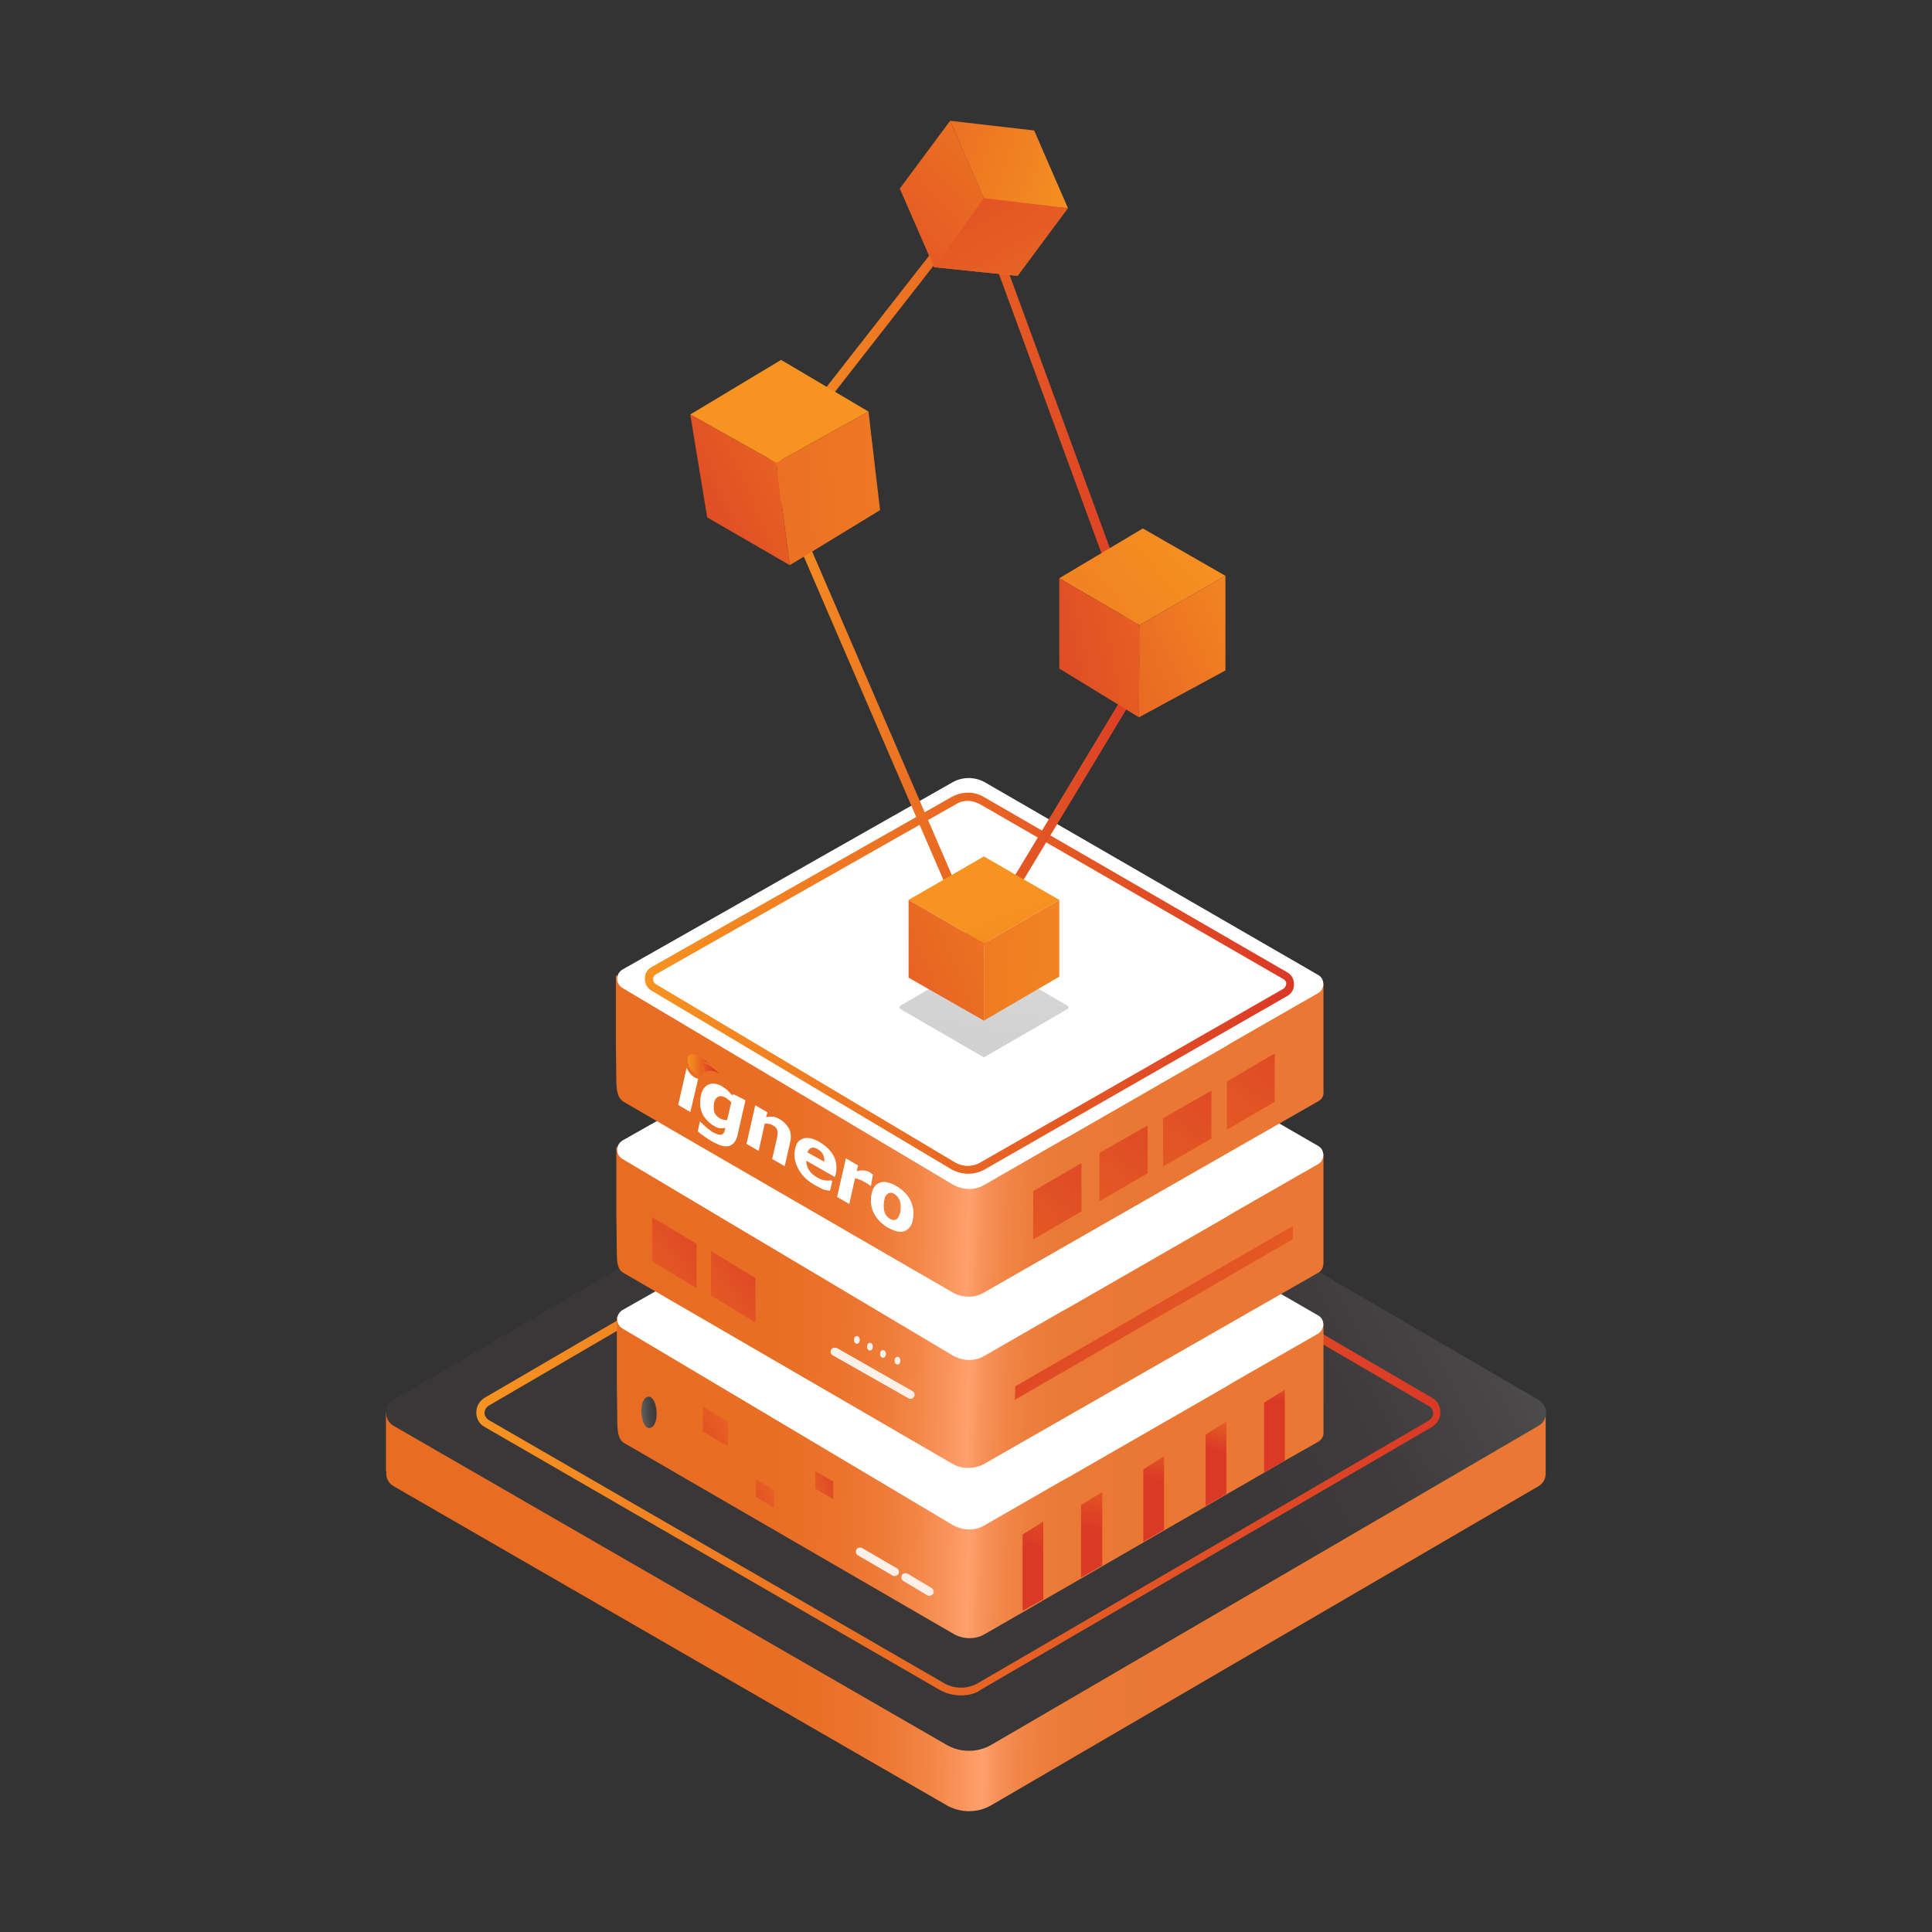 <?xml version="1.0" encoding="UTF-8" standalone="no"?>
<!-- Created with Keyshape -->
<svg xmlns="http://www.w3.org/2000/svg" width="400" height="400" viewBox="0 0 400 400" text-rendering="geometricPrecision" shape-rendering="geometricPrecision" style="white-space: pre;">
    <rect x="0" y="0" width="400" height="400" fill="#333333" stroke="none"/>
    <defs>
        <linearGradient id="Gradient-0" x1="265.02" y1="282.313" x2="-172.983" y2="274.881" gradientUnits="userSpaceOnUse">
            <stop offset="0.232" stop-color="#ea7834"/>
            <stop offset="0.277" stop-color="#eb7936"/>
            <stop offset="0.293" stop-color="#ed7e3d"/>
            <stop offset="0.304" stop-color="#f18648"/>
            <stop offset="0.314" stop-color="#f79259"/>
            <stop offset="0.321" stop-color="#ffa16e"/>
            <stop offset="0.329" stop-color="#fa965e"/>
            <stop offset="0.344" stop-color="#f38748"/>
            <stop offset="0.361" stop-color="#ee7b37"/>
            <stop offset="0.382" stop-color="#eb732c"/>
            <stop offset="0.412" stop-color="#e96e25"/>
            <stop offset="0.494" stop-color="#e86d23"/>
        </linearGradient>
        <linearGradient id="Gradient-1" x1="343.422" y1="152.876" x2="129.681" y2="262.549" gradientUnits="userSpaceOnUse">
            <stop offset="0" stop-color="#ffffff"/>
            <stop offset="0.01" stop-color="#fafafa"/>
            <stop offset="0.132" stop-color="#c7c7c7"/>
            <stop offset="0.255" stop-color="#9c9b9b"/>
            <stop offset="0.379" stop-color="#787777"/>
            <stop offset="0.502" stop-color="#5c5b5b"/>
            <stop offset="0.626" stop-color="#494747"/>
            <stop offset="0.75" stop-color="#3d3b3b"/>
            <stop offset="0.875" stop-color="#393737"/>
        </linearGradient>
        <linearGradient id="Gradient-2" x1="18.741" y1="267.353" x2="218.439" y2="267.353" gradientUnits="userSpaceOnUse">
            <stop offset="0" stop-color="#f69321"/>
            <stop offset="1" stop-color="#da3926"/>
        </linearGradient>
        <linearGradient id="Gradient-3" x1="265.432" y1="275.678" x2="-183.282" y2="262.455" gradientUnits="userSpaceOnUse">
            <stop offset="0.232" stop-color="#ea7834"/>
            <stop offset="0.277" stop-color="#eb7936"/>
            <stop offset="0.293" stop-color="#ed7e3d"/>
            <stop offset="0.304" stop-color="#f18648"/>
            <stop offset="0.314" stop-color="#f79259"/>
            <stop offset="0.321" stop-color="#ffa16e"/>
            <stop offset="0.329" stop-color="#fa965e"/>
            <stop offset="0.344" stop-color="#f38748"/>
            <stop offset="0.361" stop-color="#ee7b37"/>
            <stop offset="0.382" stop-color="#eb732c"/>
            <stop offset="0.412" stop-color="#e96e25"/>
            <stop offset="0.494" stop-color="#e86d23"/>
        </linearGradient>
        <linearGradient id="Gradient-4" x1="265.428" y1="240.613" x2="-183.292" y2="227.389" gradientUnits="userSpaceOnUse">
            <stop offset="0.232" stop-color="#ea7834"/>
            <stop offset="0.277" stop-color="#eb7936"/>
            <stop offset="0.293" stop-color="#ed7e3d"/>
            <stop offset="0.304" stop-color="#f18648"/>
            <stop offset="0.314" stop-color="#f79259"/>
            <stop offset="0.321" stop-color="#ffa16e"/>
            <stop offset="0.329" stop-color="#fa965e"/>
            <stop offset="0.344" stop-color="#f38748"/>
            <stop offset="0.361" stop-color="#ee7b37"/>
            <stop offset="0.382" stop-color="#eb732c"/>
            <stop offset="0.412" stop-color="#e96e25"/>
            <stop offset="0.494" stop-color="#e86d23"/>
        </linearGradient>
        <linearGradient id="Gradient-5" x1="200.327" y1="291.965" x2="143.925" y2="230.377" gradientUnits="userSpaceOnUse">
            <stop offset="0" stop-color="#f69321"/>
            <stop offset="1" stop-color="#da3926"/>
        </linearGradient>
        <linearGradient id="Gradient-6" x1="36.596" y1="593.71" x2="84.921" y2="529.03" gradientUnits="userSpaceOnUse" gradientTransform="matrix(1 0.605 0 1 0 -348.557)">
            <stop offset="0" stop-color="#f69321"/>
            <stop offset="1" stop-color="#da3926"/>
        </linearGradient>
        <linearGradient id="Gradient-7" x1="24.351" y1="594.043" x2="72.677" y2="529.364" gradientUnits="userSpaceOnUse" gradientTransform="matrix(1 0.605 0 1 0 -348.557)">
            <stop offset="0" stop-color="#f69321"/>
            <stop offset="1" stop-color="#da3926"/>
        </linearGradient>
        <linearGradient id="Gradient-8" x1="265.431" y1="205.246" x2="-183.282" y2="192.023" gradientUnits="userSpaceOnUse">
            <stop offset="0.232" stop-color="#ea7834"/>
            <stop offset="0.277" stop-color="#eb7936"/>
            <stop offset="0.293" stop-color="#ed7e3d"/>
            <stop offset="0.304" stop-color="#f18648"/>
            <stop offset="0.314" stop-color="#f79259"/>
            <stop offset="0.321" stop-color="#ffa16e"/>
            <stop offset="0.329" stop-color="#fa965e"/>
            <stop offset="0.344" stop-color="#f38748"/>
            <stop offset="0.361" stop-color="#ee7b37"/>
            <stop offset="0.382" stop-color="#eb732c"/>
            <stop offset="0.412" stop-color="#e96e25"/>
            <stop offset="0.494" stop-color="#e86d23"/>
        </linearGradient>
        <linearGradient id="Gradient-9" x1="-2.092" y1="20.865" x2="9.023" y2="20.865" gradientUnits="userSpaceOnUse" gradientTransform="matrix(0.866 0.5 0 1.155 4.607 -21.566)">
            <stop offset="0" stop-color="#f7941d"/>
            <stop offset="1" stop-color="#d22027"/>
        </linearGradient>
        <linearGradient id="Gradient-10" x1="53.625" y1="178.581" x2="188.094" y2="178.581" gradientUnits="userSpaceOnUse">
            <stop offset="0" stop-color="#f69321"/>
            <stop offset="1" stop-color="#da3926"/>
        </linearGradient>
        <linearGradient id="Gradient-11" x1="132.951" y1="132.789" x2="119.125" y2="209.572" gradientUnits="userSpaceOnUse">
            <stop offset="0" stop-color="#ffffff"/>
            <stop offset="0.01" stop-color="#fafafa"/>
            <stop offset="0.132" stop-color="#c7c7c7"/>
            <stop offset="0.255" stop-color="#9c9b9b"/>
            <stop offset="0.379" stop-color="#787777"/>
            <stop offset="0.502" stop-color="#5c5b5b"/>
            <stop offset="0.626" stop-color="#494747"/>
            <stop offset="0.75" stop-color="#3d3b3b"/>
            <stop offset="0.875" stop-color="#393737"/>
        </linearGradient>
        <linearGradient id="Gradient-12" x1="0" y1="79.234" x2="80.425" y2="79.234" gradientUnits="userSpaceOnUse">
            <stop offset="0" stop-color="#f69321"/>
            <stop offset="1" stop-color="#da3926"/>
        </linearGradient>
        <linearGradient id="Gradient-13" x1="125.056" y1="164.812" x2="148.266" y2="230.186" gradientUnits="userSpaceOnUse">
            <stop offset="0" stop-color="#f69321"/>
            <stop offset="1" stop-color="#da3926"/>
        </linearGradient>
        <linearGradient id="Gradient-14" x1="159.023" y1="154.836" x2="64.25" y2="196.614" gradientUnits="userSpaceOnUse">
            <stop offset="0" stop-color="#f69321"/>
            <stop offset="1" stop-color="#da3926"/>
        </linearGradient>
        <linearGradient id="Gradient-15" x1="167.484" y1="176.287" x2="-0.202" y2="164.626" gradientUnits="userSpaceOnUse">
            <stop offset="0" stop-color="#f69321"/>
            <stop offset="1" stop-color="#da3926"/>
        </linearGradient>
        <linearGradient id="Gradient-16" x1="92.85" y1="80.889" x2="126.891" y2="141.621" gradientUnits="userSpaceOnUse">
            <stop offset="0" stop-color="#f69321"/>
            <stop offset="1" stop-color="#da3926"/>
        </linearGradient>
        <linearGradient id="Gradient-17" x1="123.301" y1="52.44" x2="49.03" y2="88.028" gradientUnits="userSpaceOnUse">
            <stop offset="0" stop-color="#f69321"/>
            <stop offset="1" stop-color="#da3926"/>
        </linearGradient>
        <linearGradient id="Gradient-18" x1="167.692" y1="71.975" x2="-54.348" y2="83.967" gradientUnits="userSpaceOnUse">
            <stop offset="0" stop-color="#f69321"/>
            <stop offset="1" stop-color="#da3926"/>
        </linearGradient>
        <linearGradient id="Gradient-19" x1="188.627" y1="67.917" x2="43.274" y2="188.091" gradientUnits="userSpaceOnUse">
            <stop offset="0.127" stop-color="#f69321"/>
            <stop offset="1" stop-color="#da3926"/>
        </linearGradient>
        <linearGradient id="Gradient-20" x1="208.37" y1="97.114" x2="106.635" y2="117.229" gradientUnits="userSpaceOnUse">
            <stop offset="0" stop-color="#f69321"/>
            <stop offset="0.875" stop-color="#da3926"/>
        </linearGradient>
        <linearGradient id="Gradient-21" x1="190.191" y1="97.05" x2="77.237" y2="149.659" gradientUnits="userSpaceOnUse">
            <stop offset="0" stop-color="#f69321"/>
            <stop offset="0.281" stop-color="#eb6f23"/>
            <stop offset="0.572" stop-color="#e25225"/>
            <stop offset="0.822" stop-color="#dc3f26"/>
            <stop offset="1" stop-color="#da3926"/>
        </linearGradient>
        <linearGradient id="Gradient-22" x1="145.536" y1="14.623" x2="68.557" y2="-10.908" gradientUnits="userSpaceOnUse">
            <stop offset="0" stop-color="#f69321"/>
            <stop offset="1" stop-color="#da3926"/>
        </linearGradient>
        <linearGradient id="Gradient-23" x1="98.103" y1="92.534" x2="13.529" y2="124.112" gradientUnits="userSpaceOnUse" gradientTransform="matrix(0.803 0.596 -0.596 0.803 127.874 -100.145)">
            <stop offset="0.074" stop-color="#f69321"/>
            <stop offset="0.882" stop-color="#da3926"/>
        </linearGradient>
        <linearGradient id="Gradient-24" x1="153.882" y1="-21.42" x2="78.064" y2="50.144" gradientUnits="userSpaceOnUse">
            <stop offset="0" stop-color="#f69321"/>
            <stop offset="1" stop-color="#da3926"/>
        </linearGradient>
        <linearGradient id="Gradient-25" x1="164.204" y1="89.585" x2="104.632" y2="-16.02" gradientUnits="userSpaceOnUse">
            <stop offset="0" stop-color="#f69321"/>
            <stop offset="1" stop-color="#da3926"/>
        </linearGradient>
        <linearGradient id="Gradient-26" x1="147.656" y1="269.743" x2="135.441" y2="296.126" gradientUnits="userSpaceOnUse">
            <stop offset="0" stop-color="#f69321"/>
            <stop offset="1" stop-color="#da3926"/>
        </linearGradient>
        <linearGradient id="Gradient-27" x1="151.815" y1="265.013" x2="146.309" y2="291.795" gradientUnits="userSpaceOnUse">
            <stop offset="0" stop-color="#f69321"/>
            <stop offset="1" stop-color="#da3926"/>
        </linearGradient>
        <linearGradient id="Gradient-28" x1="163.642" y1="263.902" x2="159.819" y2="281.526" gradientUnits="userSpaceOnUse">
            <stop offset="0" stop-color="#f69321"/>
            <stop offset="1" stop-color="#da3926"/>
        </linearGradient>
        <linearGradient id="Gradient-29" x1="176.423" y1="260.971" x2="172.528" y2="275.533" gradientUnits="userSpaceOnUse">
            <stop offset="0" stop-color="#f69321"/>
            <stop offset="1" stop-color="#da3926"/>
        </linearGradient>
        <linearGradient id="Gradient-30" x1="189.051" y1="254.362" x2="185.779" y2="265.27" gradientUnits="userSpaceOnUse">
            <stop offset="0" stop-color="#f69321"/>
            <stop offset="1" stop-color="#da3926"/>
        </linearGradient>
        <linearGradient id="Gradient-31" x1="-66.508" y1="103.588" x2="-55.397" y2="103.708" gradientUnits="userSpaceOnUse" gradientTransform="matrix(0.819 -0.261 0.126 1.181 90.064 129.359)">
            <stop offset="0" stop-color="#ffffff"/>
            <stop offset="0.01" stop-color="#fafafa"/>
            <stop offset="0.132" stop-color="#c7c7c7"/>
            <stop offset="0.255" stop-color="#9c9b9b"/>
            <stop offset="0.379" stop-color="#787777"/>
            <stop offset="0.502" stop-color="#5c5b5b"/>
            <stop offset="0.626" stop-color="#494747"/>
            <stop offset="0.75" stop-color="#3d3b3b"/>
            <stop offset="0.875" stop-color="#393737"/>
        </linearGradient>
        <linearGradient id="Gradient-32" x1="86.108" y1="258.705" x2="57.81" y2="277.064" gradientUnits="userSpaceOnUse">
            <stop offset="0" stop-color="#f69321"/>
            <stop offset="1" stop-color="#da3926"/>
        </linearGradient>
        <linearGradient id="Gradient-33" x1="91.125" y1="275.939" x2="71.118" y2="288.918" gradientUnits="userSpaceOnUse">
            <stop offset="0" stop-color="#f69321"/>
            <stop offset="1" stop-color="#da3926"/>
        </linearGradient>
        <linearGradient id="Gradient-34" x1="78.553" y1="285.917" x2="95.391" y2="281.126" gradientUnits="userSpaceOnUse">
            <stop offset="0" stop-color="#f69321"/>
            <stop offset="1" stop-color="#da3926"/>
        </linearGradient>
        <linearGradient id="Gradient-35" x1="87.807" y1="-15.048" x2="157.777" y2="-68.238" gradientUnits="userSpaceOnUse" gradientTransform="matrix(1 -0.578 0 1 0 358.019)">
            <stop offset="0" stop-color="#f69321"/>
            <stop offset="1" stop-color="#da3926"/>
        </linearGradient>
        <linearGradient id="Gradient-36" x1="101.563" y1="-14.963" x2="171.534" y2="-68.154" gradientUnits="userSpaceOnUse" gradientTransform="matrix(1 -0.578 0 1 0 358.019)">
            <stop offset="0" stop-color="#f69321"/>
            <stop offset="1" stop-color="#da3926"/>
        </linearGradient>
        <linearGradient id="Gradient-37" x1="114.759" y1="-14.543" x2="184.73" y2="-67.734" gradientUnits="userSpaceOnUse" gradientTransform="matrix(1 -0.578 0 1 0 358.019)">
            <stop offset="0" stop-color="#f69321"/>
            <stop offset="1" stop-color="#da3926"/>
        </linearGradient>
        <linearGradient id="Gradient-38" x1="127.87" y1="-14.591" x2="197.841" y2="-67.782" gradientUnits="userSpaceOnUse" gradientTransform="matrix(1 -0.578 0 1 0 358.019)">
            <stop offset="0" stop-color="#f69321"/>
            <stop offset="1" stop-color="#da3926"/>
        </linearGradient>
    </defs>
    <style>
@keyframes a0_o { 0% { opacity: 1; animation-timing-function: cubic-bezier(0.42,0,0.58,1); } 25% { opacity: 0.2; animation-timing-function: cubic-bezier(0.42,0,0.58,1); } 50% { opacity: 1; animation-timing-function: cubic-bezier(0.42,0,0.58,1); } 75% { opacity: 0.2; animation-timing-function: cubic-bezier(0.42,0,0.58,1); } 100% { opacity: 1; } }
@keyframes a1_o { 0% { opacity: 1; animation-timing-function: cubic-bezier(0.42,0,0.58,1); } 25% { opacity: 0.2; animation-timing-function: cubic-bezier(0.42,0,0.58,1); } 50% { opacity: 1; animation-timing-function: cubic-bezier(0.42,0,0.58,1); } 75% { opacity: 0.2; animation-timing-function: cubic-bezier(0.42,0,0.58,1); } 100% { opacity: 1; } }
@keyframes a2_o { 0% { opacity: 1; animation-timing-function: cubic-bezier(0.42,0,0.58,1); } 8.333% { opacity: 0.2; animation-timing-function: cubic-bezier(0.42,0,0.58,1); } 16.667% { opacity: 1; animation-timing-function: cubic-bezier(0.42,0,0.58,1); } 25% { opacity: 0.2; animation-timing-function: cubic-bezier(0.42,0,0.58,1); } 33.333% { opacity: 1; animation-timing-function: cubic-bezier(0.42,0,0.58,1); } 41.667% { opacity: 0.2; animation-timing-function: cubic-bezier(0.42,0,0.58,1); } 50% { opacity: 1; animation-timing-function: cubic-bezier(0.42,0,0.58,1); } 58.333% { opacity: 0.2; animation-timing-function: cubic-bezier(0.42,0,0.58,1); } 66.667% { opacity: 1; animation-timing-function: cubic-bezier(0.42,0,0.58,1); } 75% { opacity: 0.2; animation-timing-function: cubic-bezier(0.42,0,0.58,1); } 83.333% { opacity: 1; animation-timing-function: cubic-bezier(0.42,0,0.58,1); } 91.667% { opacity: 0.2; animation-timing-function: cubic-bezier(0.42,0,0.58,1); } 100% { opacity: 1; } }
@keyframes a3_t { 0% { transform: translate(142.912px,25.013px); animation-timing-function: cubic-bezier(0.42,0,0.58,1); } 50% { transform: translate(142.912px,10.836px); animation-timing-function: cubic-bezier(0.42,0,0.58,1); } 100% { transform: translate(142.912px,25.013px); } }
@keyframes a4_d { 0% { d: path('M1.2,56.9L44.1,156.3L79.3,97.9L44.1,2Z'); } 16.667% { d: path('M1.2,56.9L44.1,156.3L79.3,97.9L44.1,2Z'); animation-timing-function: cubic-bezier(0.42,0,0.58,1); } 33.333% { d: path('M-18.795,88.838L44.1,156.3L110.58,61.759L47.899,32.068Z'); } 66.667% { d: path('M-18.795,88.838L44.1,156.3L110.58,61.759L47.899,32.068Z'); animation-timing-function: cubic-bezier(0.42,0,0.58,1); } 83.333% { d: path('M1.2,56.9L44.1,156.3L79.3,97.9L44.1,2Z'); } 100% { d: path('M1.2,56.9L44.1,156.3L79.3,97.9L44.1,2Z'); } }
@keyframes a5_t { 0% { transform: translate(19.65px,70.75px) rotate(0deg) translate(-82.65px,-70.75px); } 16.667% { transform: translate(19.65px,70.75px) rotate(0deg) translate(-82.65px,-70.75px); animation-timing-function: cubic-bezier(0.42,0,0.58,1); } 33.333% { transform: translate(-0.35px,100.75px) rotate(30deg) translate(-82.65px,-70.75px); } 66.667% { transform: translate(-0.35px,100.75px) rotate(30deg) translate(-82.65px,-70.75px); animation-timing-function: cubic-bezier(0.42,0,0.58,1); } 83.333% { transform: translate(19.65px,70.75px) rotate(0deg) translate(-82.65px,-70.75px); } 100% { transform: translate(19.65px,70.75px) rotate(0deg) translate(-82.65px,-70.75px); } }
@keyframes a6_t { 0% { transform: translate(93.6px,103.95px) rotate(0deg) translate(-156.6px,-103.95px); } 16.667% { transform: translate(93.6px,103.95px) rotate(0deg) translate(-156.6px,-103.95px); animation-timing-function: cubic-bezier(0.42,0,0.58,1); } 33.333% { transform: translate(123.6px,73.95px) rotate(-30deg) translate(-156.6px,-103.95px); } 66.667% { transform: translate(123.6px,73.95px) rotate(-30deg) translate(-156.6px,-103.95px); animation-timing-function: cubic-bezier(0.42,0,0.58,1); } 83.333% { transform: translate(93.6px,103.95px) rotate(0deg) translate(-156.6px,-103.95px); } 100% { transform: translate(93.6px,103.95px) rotate(0deg) translate(-156.6px,-103.95px); } }
@keyframes a7_t { 0% { transform: translate(60.8px,16.05px) rotate(0deg) translate(-123.8px,-16.05px); } 16.667% { transform: translate(60.8px,16.05px) rotate(0deg) translate(-123.8px,-16.05px); animation-timing-function: cubic-bezier(0.42,0,0.58,1); } 33.333% { transform: translate(60.8px,46.05px) rotate(-20deg) translate(-123.8px,-16.05px); } 66.667% { transform: translate(60.8px,46.05px) rotate(-20deg) translate(-123.8px,-16.05px); animation-timing-function: cubic-bezier(0.42,0,0.58,1); } 83.333% { transform: translate(60.8px,16.05px) rotate(0deg) translate(-123.8px,-16.05px); } 100% { transform: translate(60.8px,16.05px) rotate(0deg) translate(-123.8px,-16.05px); } }
@keyframes a8_o { 0% { opacity: 1; animation-timing-function: cubic-bezier(0.42,0,0.58,1); } 8.333% { opacity: 0.2; animation-timing-function: cubic-bezier(0.42,0,0.58,1); } 16.667% { opacity: 1; animation-timing-function: cubic-bezier(0.42,0,0.58,1); } 25% { opacity: 0.2; animation-timing-function: cubic-bezier(0.42,0,0.58,1); } 33.333% { opacity: 1; animation-timing-function: cubic-bezier(0.42,0,0.58,1); } 41.667% { opacity: 0.2; animation-timing-function: cubic-bezier(0.42,0,0.58,1); } 50% { opacity: 1; animation-timing-function: cubic-bezier(0.42,0,0.58,1); } 58.333% { opacity: 0.2; animation-timing-function: cubic-bezier(0.42,0,0.58,1); } 66.667% { opacity: 1; animation-timing-function: cubic-bezier(0.42,0,0.58,1); } 75% { opacity: 0.2; animation-timing-function: cubic-bezier(0.42,0,0.58,1); } 83.333% { opacity: 1; animation-timing-function: cubic-bezier(0.42,0,0.58,1); } 91.667% { opacity: 0.2; animation-timing-function: cubic-bezier(0.42,0,0.58,1); } 100% { opacity: 1; } }
@keyframes a9_o { 0% { opacity: 1; animation-timing-function: cubic-bezier(0.42,0,0.58,1); } 25% { opacity: 0.2; animation-timing-function: cubic-bezier(0.42,0,0.58,1); } 50% { opacity: 1; animation-timing-function: cubic-bezier(0.42,0,0.58,1); } 75% { opacity: 0.2; animation-timing-function: cubic-bezier(0.42,0,0.58,1); } 100% { opacity: 1; } }
    </style>
    <g transform="translate(79.912,25.012)">
        <path class="st0" d="M240.1,280.1C240.1,280.1,240.1,280,240.1,280L240.1,267.4L221.4,267.4L124.7,211C121.8,209.3,118.2,209.3,115.3,211L18.6,267.4L0,267.4L0,279.6L0.1,279.6C-0.1,280.8,0.4,282,1.6,282.7L116,348.7C118.9,350.4,122.5,350.4,125.4,348.7L238.6,282.7C239.6,282.1,240.1,281.1,240.1,280.1L240.1,280.1L240.1,280.1Z" fill="url(#Gradient-0)"/>
        <path class="st1" d="M1.6,270.2L116,336.2C118.9,337.9,122.5,337.9,125.4,336.2L238.6,270.2C240.7,269,240.7,266,238.6,264.8L124.8,198.5C121.9,196.8,118.3,196.8,115.4,198.5L1.5,264.8C-0.5,266,-0.5,269,1.6,270.2Z" fill="url(#Gradient-1)"/>
        <g>
            <path class="st2" d="M119,326C117.5,326,116,325.6,114.7,324.9L20.4,270.4C20.4,270.4,20.4,270.4,20.4,270.4C19.3,269.8,18.7,268.7,18.7,267.4C18.7,266.2,19.3,265.1,20.4,264.4L114.2,209.7C116.9,208.2,120.2,208.1,122.8,209.7L216.6,264.4C217.7,265,218.3,266.1,218.3,267.4C218.3,268.6,217.7,269.7,216.6,270.4L123.2,324.8C122,325.7,120.5,326,119,326ZM21.3,269L115.6,323.5C117.7,324.7,120.4,324.7,122.5,323.5L215.9,269.1C216.4,268.8,216.8,268.2,216.8,267.6C216.8,267,216.5,266.4,215.9,266.1L122,211.3C119.9,210.1,117.2,210.1,115.1,211.3L21.3,266C20.8,266.3,20.4,266.9,20.4,267.5C20.4,268.1,20.8,268.7,21.3,269L21.3,269Z" fill="url(#Gradient-2)"/>
        </g>
    </g>
    <path class="st3" d="M194.1,249L194.1,271.4L194.1,271.4C194.2,272.2,193.8,273,193,273.5L186.1,277.4L181.8,279.9L174,284.4L169.7,286.9L161.2,291.8L156.9,294.3L148.4,299.2L144.1,301.7L136.3,306.2L132,308.7L124,313.3C122,314.5,119.4,314.4,117.4,313.2L49.4,273.8C48.5,273.3,48,272.4,47.9,270L47.8,261.6L47.8,248.5L47.8,247.6L47.8,247.6L61.6,255.9L71.3,251.4L93,241.3L105,235.7L117.3,229.9C119.3,228.8,121.8,228.8,123.8,229.9L136.4,235.7L149,241.4L170.7,251.4L182.1,256.6L194.1,249L194.1,249Z" fill="url(#Gradient-3)" transform="translate(79.912,25.012)"/>
    <path class="st4" d="M193,251.1L175.2,261.3L173.9,262.1L141.2,280.9L139.9,281.6L123.9,290.8C121.9,292,119.4,291.9,117.3,290.7L48.9,250C47.5,249.1,47.5,247.1,49,246.2L117.4,207.4C119.4,206.3,121.9,206.3,123.9,207.4L193.1,247.4C194.4,248.2,194.4,250.2,193,251.1Z" fill="#FFFFFF" transform="translate(79.912,25.012)"/>
    <g id="centered" transform="translate(200.812,250.206) translate(-73.2,-53.719)">
        <path class="st5" d="M194,213.9L182,221.3L123.7,194.6C121.7,193.4,119.2,193.4,117.2,194.6L61.5,220.7L47.7,212.4L47.7,226.4L47.8,234.8C47.8,237.1,48.3,238.1,49.3,238.6L117.2,278C119.2,279.2,121.7,279.2,123.8,278.1L193,238.5C193.8,238.1,194.1,237.2,194.1,236.4L194.1,236.4L194.1,213.9Z" fill="url(#Gradient-4)" transform="translate(-47.7,-171.475)"/>
        <path class="st4" d="M193,216L175.2,226.2L173.9,227L141.2,245.8L139.9,246.5L123.9,255.7C121.9,256.9,119.4,256.8,117.3,255.6L48.9,214.9C47.5,214,47.5,212,49,211.1L117.4,172.3C119.4,171.2,121.9,171.2,123.9,172.3L193.1,212.3C194.4,213.1,194.4,215.2,193,216Z" fill="#FFFFFF" transform="translate(-47.7,-171.475)"/>
        <path class="st28" d="M187.8,228.8L130.3,262L130.2,264.8L187.7,231.6Z" fill="url(#Gradient-5)" transform="translate(-47.7,-171.475)"/>
        <ellipse class="st29" rx="0.6" ry="0.8" fill="#FDF0E9" opacity="1" transform="translate(-47.7,-171.475) translate(97.5,252.4)" style="animation: 6s linear infinite both a0_o;"/>
        <ellipse class="st29" rx="0.6" ry="0.8" fill="#FDF0E9" opacity="1" transform="translate(-47.7,-171.475) translate(100.2,253.8)" style="animation: 6s linear infinite both a1_o;"/>
        <ellipse class="st29" rx="0.6" ry="0.8" fill="#FDF0E9" transform="translate(-47.7,-171.475) translate(102.9,255.3)"/>
        <ellipse class="st29" rx="0.6" ry="0.8" fill="#FDF0E9" opacity="1" transform="translate(-47.7,-171.475) translate(105.9,256.7)" style="animation: 6s linear infinite both a2_o;"/>
        <path class="st39" d="M76.5,248.8L67.3,243.2L67.3,234L76.5,239.6Z" fill="url(#Gradient-6)" transform="translate(-47.7,-171.475)"/>
        <path class="st40" d="M64.3,241.7L55.1,236.1L55.1,227L64.3,232.5Z" fill="url(#Gradient-7)" transform="translate(-47.7,-171.475)"/>
        <path class="st29" d="M108.6,264.6C108.5,264.6,108.3,264.6,108.2,264.5L92.5,255.6C92.1,255.4,91.9,254.8,92.2,254.4C92.4,254,92.9,253.9,93.4,254.1L109,263C109.4,263.2,109.6,263.8,109.3,264.2C109.2,264.4,108.9,264.6,108.6,264.6Z" fill="#FDF0E9" transform="translate(-47.7,-171.475)"/>
    </g>
    <path class="st6" d="M194.1,178.6L194.1,201L194.1,201C194.2,201.8,193.8,202.6,193,203L123.8,242.6C121.8,243.8,119.2,243.7,117.2,242.5L108.2,237.3L59,208.8L49.2,203.1C48.3,202.5,47.8,201.6,47.7,199.3L47.6,190.9L47.6,176.9L61.4,185.2L117.1,159.1C119.1,158,121.6,158,123.6,159.1L182,186L194.1,178.6Z" fill="url(#Gradient-8)" transform="translate(79.912,25.012)"/>
    <g id="ignero" transform="translate(140.412,218.266) scale(0.7,0.7)">
        <path class="st0" d="M19.9,13.6L17.6,23.7C17.4,24.8,17,25.6,16.5,26.2C16,26.7,15.5,27.1,14.8,27.2C14.1,27.3,13.4,27.2,12.6,27C11.8,26.7,10.9,26.3,10,25.8C9.2,25.3,8.4,24.8,7.7,24.3C7,23.8,6.3,23.3,5.8,22.8L6.4,19.9L6.8,20.2C7.4,20.8,7.9,21.3,8.5,21.8C9.1,22.3,9.6,22.6,10,22.9C10.6,23.3,11.2,23.5,11.7,23.7C12.2,23.8,12.5,23.9,12.8,23.8C13.1,23.7,13.3,23.5,13.5,23.2C13.7,22.9,13.8,22.5,13.9,22L13.9,21.8C13.4,21.9,12.9,21.9,12.3,21.9C11.8,21.8,11.2,21.6,10.6,21.2C9.3,20.5,8.4,19.5,7.6,18.4C6.9,17.3,6.5,16,6.5,14.5C6.5,12,7.1,10.2,8.4,9.3C9.6,8.4,11.2,8.5,13,9.5C13.6,9.9,14.2,10.3,14.7,10.8C15.2,11.3,15.6,11.7,16,12.2L16.3,11.8L19.9,13.6ZM15.7,14.2C15.5,14,15.2,13.7,14.9,13.5C14.6,13.2,14.3,13,14.1,12.9C13,12.3,12.2,12.2,11.5,12.8C10.8,13.3,10.5,14.4,10.5,15.8C10.5,16.5,10.6,17.1,10.9,17.6C11.2,18.1,11.7,18.6,12.4,19C12.8,19.2,13.1,19.3,13.5,19.4C13.9,19.5,14.2,19.5,14.5,19.4L15.7,14.2Z" fill="#ffffff"/>
        <path class="st0" d="M33.3,24.2C33.3,24.4,33.3,24.7,33.3,24.9C33.3,25.2,33.2,25.4,33.2,25.7L31.5,33.1L27.8,31L29.1,25.3C29.2,24.9,29.3,24.5,29.3,24.2C29.4,23.9,29.4,23.6,29.4,23.3C29.4,22.8,29.3,22.4,29.1,22C28.9,21.6,28.5,21.3,27.9,21C27.6,20.8,27.3,20.7,26.9,20.6C26.5,20.5,26.1,20.5,25.6,20.5L23.8,28.6L20.2,26.5L22.8,15.1L26.4,17.2L26,18.6C26.7,18.5,27.4,18.4,28,18.5C28.6,18.5,29.3,18.8,30,19.2C31,19.8,31.8,20.5,32.4,21.4C33,22.2,33.3,23.2,33.3,24.2Z" fill="#ffffff"/>
        <path class="st0" d="M40.4,38.7C38.5,37.6,37,36.3,36,34.7C35,33.1,34.4,31.5,34.4,29.8C34.4,28.6,34.6,27.6,34.9,26.9C35.2,26.1,35.7,25.5,36.4,25.2C37,24.8,37.8,24.7,38.7,24.8C39.6,24.9,40.6,25.3,41.7,25.9C43.4,26.9,44.6,28,45.5,29.3C46.4,30.6,46.8,32,46.8,33.5C46.8,34,46.8,34.5,46.7,35C46.6,35.4,46.5,35.9,46.3,36.3L37.9,31.5C37.9,31.5,37.9,31.6,37.9,31.6C37.9,31.6,37.9,31.7,37.9,31.7C37.9,32.6,38.2,33.5,38.7,34.3C39.2,35.1,40.1,35.9,41.2,36.5C42,37,42.7,37.2,43.4,37.3C44.1,37.4,44.7,37.4,45.2,37.3L45.6,37.5L44.9,40.4C44.2,40.3,43.5,40.2,42.7,39.9C42.1,39.6,41.3,39.2,40.4,38.7ZM43.2,31.8C43.2,31.7,43.2,31.6,43.2,31.4C43.2,31.3,43.2,31.2,43.2,31.1C43.2,30.5,43,29.9,42.7,29.4C42.4,28.9,41.9,28.5,41.3,28.1C40.6,27.7,39.9,27.5,39.4,27.7C38.9,27.9,38.5,28.3,38.2,29L43.2,31.8Z" fill="#ffffff"/>
        <path class="st0" d="M57,39L56.7,38.8C56.5,38.6,56.3,38.5,56,38.3C55.7,38.1,55.4,37.9,55.1,37.8C54.6,37.5,54.2,37.3,53.7,37.1C53.3,36.9,52.8,36.8,52.3,36.7L50.6,44.3L47,42.2L49.6,30.8L53.2,32.9L52.8,34.6C53.5,34.4,54.2,34.3,54.8,34.4C55.5,34.4,56.2,34.6,56.8,35C56.9,35.1,57.1,35.2,57.2,35.3C57.4,35.4,57.5,35.5,57.6,35.6L57,39Z" fill="#ffffff"/>
        <path class="st0" d="M69.6,47C69.6,48.2,69.4,49.2,69.1,50.1C68.7,51,68.2,51.6,67.6,52C66.9,52.4,66.2,52.6,65.3,52.5C64.4,52.4,63.4,52,62.2,51.4C60.5,50.4,59.2,49.2,58.3,47.8C57.4,46.4,57,44.8,57,43.2C57,42.1,57.2,41.1,57.5,40.2C57.8,39.4,58.3,38.7,59,38.3C59.6,37.9,60.4,37.7,61.3,37.8C62.2,37.9,63.3,38.3,64.4,38.9C66.1,39.9,67.4,41.1,68.3,42.5C69.1,43.9,69.6,45.4,69.6,47ZM64.9,48.5C65.2,48.1,65.4,47.7,65.6,47.1C65.8,46.6,65.8,45.8,65.8,44.9C65.8,44.1,65.6,43.4,65.3,42.8C65,42.2,64.5,41.7,63.9,41.3C63.4,41,62.9,40.9,62.6,41C62.2,41.1,61.9,41.3,61.6,41.6C61.3,41.9,61.1,42.4,61,43C60.8,43.6,60.8,44.3,60.8,45.1C60.8,46,61,46.7,61.3,47.3C61.6,47.9,62.1,48.3,62.7,48.7C63.1,49,63.6,49.1,64,49C64.3,49,64.6,48.9,64.9,48.5Z" fill="#ffffff"/>
        <path class="st0" d="M2.5,4L0,15L3.6,17.1L5.9,7.3C3.9,6.7,2.9,5,2.5,4Z" fill="#ffffff"/>
        <path class="st1" d="M7,2.4C7.4,2.2,8.2,2.1,9.5,3.1C9.5,3.1,6.5,0,4.2,0C4,0,3.8,0,3.6,0.1C3.6,0.1,3.6,0.1,3.6,0.1L3.6,0.1C3.6,0.1,3.5,0.1,3.5,0.1C2.5,0.8,2.6,2.5,3.5,4.1C4.5,5.7,6,6.5,6.9,5.9C7.1,5.8,7.2,5.6,7.3,5.4L7.3,5.4C7.3,5.4,7.3,5.4,7.3,5.4C7.4,5,7.4,4.2,7,3.1C7,3.1,7.7,3.9,7.8,5.2C8.7,4.9,10.5,4.5,12.4,5.9C12.4,6,9.6,3,7,2.4Z" fill="url(#Gradient-9)"/>
    </g>
    <path class="st4" d="M193,180.6L175.2,190.8L173.9,191.6L141.2,210.4L139.9,211.1L123.9,220.3C121.9,221.5,119.4,221.4,117.3,220.2L48.9,179.5C47.5,178.6,47.5,176.6,49,175.7L117.4,136.9C119.4,135.8,121.9,135.8,123.9,136.9L193.1,176.9C194.4,177.7,194.4,179.8,193,180.6Z" fill="#FFFFFF" transform="translate(79.912,25.012)"/>
    <g transform="translate(79.912,25.012)">
        <path class="st7" d="M120.6,218C119.4,218,118.2,217.7,117.1,217.1L55,180.1C54.1,179.6,53.6,178.7,53.6,177.6C53.6,176.5,54.1,175.7,55,175.2L117.1,140C119.2,138.8,121.8,138.8,123.8,140L186.6,176.3C187.5,176.8,188,177.7,188,178.8C188,179.8,187.5,180.7,186.6,181.2L123.8,217.2C122.9,217.7,121.7,218,120.6,218ZM120.5,140.8C119.6,140.8,118.8,141,118,141.5L55.9,176.7C55.5,176.9,55.3,177.3,55.3,177.7C55.3,178.1,55.5,178.5,55.8,178.7L117.9,215.7C119.5,216.6,121.4,216.6,123,215.7L185.8,179.7L185.8,179.7C186.3,179.4,186.3,178.9,186.4,178.7C186.4,178.3,186.2,177.9,185.8,177.7L123,141.5C122.2,141.1,121.4,140.8,120.5,140.8Z" fill="url(#Gradient-10)"/>
    </g>
    <path class="st8" d="M106.5,183.9L123.6,193.8C123.7,193.9,123.9,193.9,124,193.8L141.1,183.9C141.4,183.8,141.4,183.4,141.1,183.2L124,173.3C123.9,173.2,123.7,173.2,123.6,173.3L106.5,183.2C106.3,183.4,106.3,183.8,106.5,183.9Z" fill="url(#Gradient-11)" opacity="0.23" transform="translate(79.912,25.012)"/>
    <g transform="translate(79.912,25.012)"/>
    <g transform="translate(198.312,118.163) translate(-55.4,-93.15)" style="animation: 6s linear infinite both a3_t;">
        <path class="st0" d="M1.2,56.9L44.1,156.3L79.3,97.9L44.1,2Z" stroke-width="2" stroke="url(#Gradient-12)" stroke-miterlimit="10" fill="none" transform="translate(15.375,14.725)" style="animation: 6s linear infinite both a4_d;"/>
        <g transform="translate(60.8,169.3) translate(-123.8,-169.3)">
            <path class="st20" d="M108.2,161.3L123.8,152.3L139.4,161.3L123.8,170.3Z" fill="url(#Gradient-13)"/>
            <path class="st21" d="M108.2,161.3L108.2,177.4L123.8,186.3L123.8,170.3Z" fill="url(#Gradient-14)"/>
            <path class="st22" d="M139.4,161.3L123.8,170.3L123.8,186.3L139.4,177.2Z" fill="url(#Gradient-15)"/>
        </g>
        <g transform="translate(19.65,70.75) translate(-82.65,-70.75)" style="animation: 6s linear infinite both a5_t;">
            <path class="st14" d="M63,60.8L81.8,49.5L99.9,60.2L80.8,70.8Z" fill="url(#Gradient-16)"/>
            <path class="st15" d="M63,60.8L66.5,82.1L83.6,92L80.8,70.8Z" fill="url(#Gradient-17)"/>
            <path class="st16" d="M80.8,70.8L99.9,60.2L102.3,80.6L83.6,92Z" fill="url(#Gradient-18)"/>
        </g>
        <g transform="translate(93.6,103.95) translate(-156.6,-103.95)" style="animation: 6s linear infinite both a6_t;">
            <path class="st17" d="M139.4,94.7L156.7,84.4L173.8,94.2L156,104.4Z" fill="url(#Gradient-19)"/>
            <path class="st18" d="M139.4,94.7L139.4,113.4L155.9,123.5L156,104.4Z" fill="url(#Gradient-20)"/>
            <path class="st19" d="M156,104.4L173.8,94.2L173.8,113.8L155.9,123.5Z" fill="url(#Gradient-21)"/>
        </g>
        <g transform="translate(60.8,16.05) translate(-123.8,-16.05)" style="animation: 6s linear infinite both a7_t;">
            <path class="st10" d="M116.8,0L134.2,2L141.2,18.1L123.9,16.3Z" fill="url(#Gradient-22)"/>
            <path class="st11" d="M106.4,14L123.8,16L130.8,32.1L113.5,30.3Z" fill="url(#Gradient-23)"/>
            <path class="st12" d="M116.8,0L106.4,14L113.5,30.3L123.8,16Z" fill="url(#Gradient-24)"/>
            <path class="st13" d="M123.8,16L113.5,30.3L130.8,32.1L141.2,18.1Z" fill="url(#Gradient-25)"/>
        </g>
    </g>
    <path class="st23" d="M136.1,306.1L136.1,290L131.8,292.7L131.8,308.5Z" fill="url(#Gradient-26)" transform="translate(79.912,25.012)"/>
    <path class="st24" d="M148.3,299.1L148.3,283.9L143.9,286.6L143.9,301.6Z" fill="url(#Gradient-27)" transform="translate(79.912,25.012)"/>
    <path class="st25" d="M161.1,276.5L161.1,291.7L156.8,294.2L156.8,279.2Z" fill="url(#Gradient-28)" transform="translate(79.912,25.012)"/>
    <path class="st26" d="M174,284.3L174,269.3L169.7,272L169.7,286.8Z" fill="url(#Gradient-29)" transform="translate(79.912,25.012)"/>
    <path class="st27" d="M186.1,262.7L186.1,277.4L181.8,279.9L181.8,265.4Z" fill="url(#Gradient-30)" transform="translate(79.912,25.012)"/>
    <g transform="translate(79.912,25.012)">
        <path class="st29" d="M105.3,301.3C105.2,301.3,105,301.3,104.9,301.2L97.7,297C97.3,296.8,97.2,296.2,97.4,295.8C97.6,295.4,98.2,295.3,98.6,295.5L105.8,299.7C106.2,299.9,106.3,300.5,106.1,300.9C105.9,301.1,105.6,301.3,105.3,301.3Z" fill="#FDF0E9"/>
    </g>
    <g transform="translate(79.912,25.012)">
        <path class="st29" d="M112.5,305.4C112.4,305.4,112.2,305.4,112.1,305.3L107.1,302.3C106.7,302.1,106.6,301.5,106.8,301.1C107,300.7,107.6,300.6,108,300.8L113,303.8C113.4,304,113.5,304.6,113.3,305C113,305.2,112.8,305.4,112.5,305.4Z" fill="#FDF0E9"/>
    </g>
    <path class="st30" d="M56,266.9C56.2,268.7,55.7,270.3,54.8,270.6C53.9,270.9,53.1,269.7,52.9,267.9C52.7,266.1,53.2,264.5,54.1,264.2C55,263.9,55.8,265.1,56,266.9Z" fill="url(#Gradient-31)" transform="translate(79.912,25.012)"/>
    <path class="st31" d="M70.8,274.4L65.6,271.4L65.6,266.2L70.8,269.3Z" fill="url(#Gradient-32)" transform="translate(79.912,25.012)"/>
    <path class="st32" d="M80.3,287.1L76.6,284.9L76.6,281.3L80.3,283.4Z" fill="url(#Gradient-33)" transform="translate(79.912,25.012)"/>
    <path class="st33" d="M92.6,285.4L88.9,283.2L88.9,279.6L92.6,281.7Z" fill="url(#Gradient-34)" transform="translate(79.912,25.012)"/>
    <path class="st34" d="M144,225.8L134,231.6L134,221.6L144,215.8Z" fill="url(#Gradient-35)" opacity="1" transform="translate(79.912,25.012)" style="animation: 6s linear infinite both a8_o;"/>
    <path class="st35" d="M157.7,217.9L147.7,223.7L147.7,213.7L157.7,208Z" fill="url(#Gradient-36)" transform="translate(79.912,25.012)"/>
    <path class="st36" d="M170.9,210.7L160.9,216.5L160.9,206.5L170.9,200.8Z" fill="url(#Gradient-37)" opacity="1" transform="translate(79.912,25.012)" style="animation: 6s linear infinite both a9_o;"/>
    <path class="st37" d="M184,203.1L174.1,208.9L174.1,198.9L184,193.1Z" fill="url(#Gradient-38)" transform="translate(79.912,25.012)"/>
    <g transform="translate(79.912,25.012)"/>
</svg>
